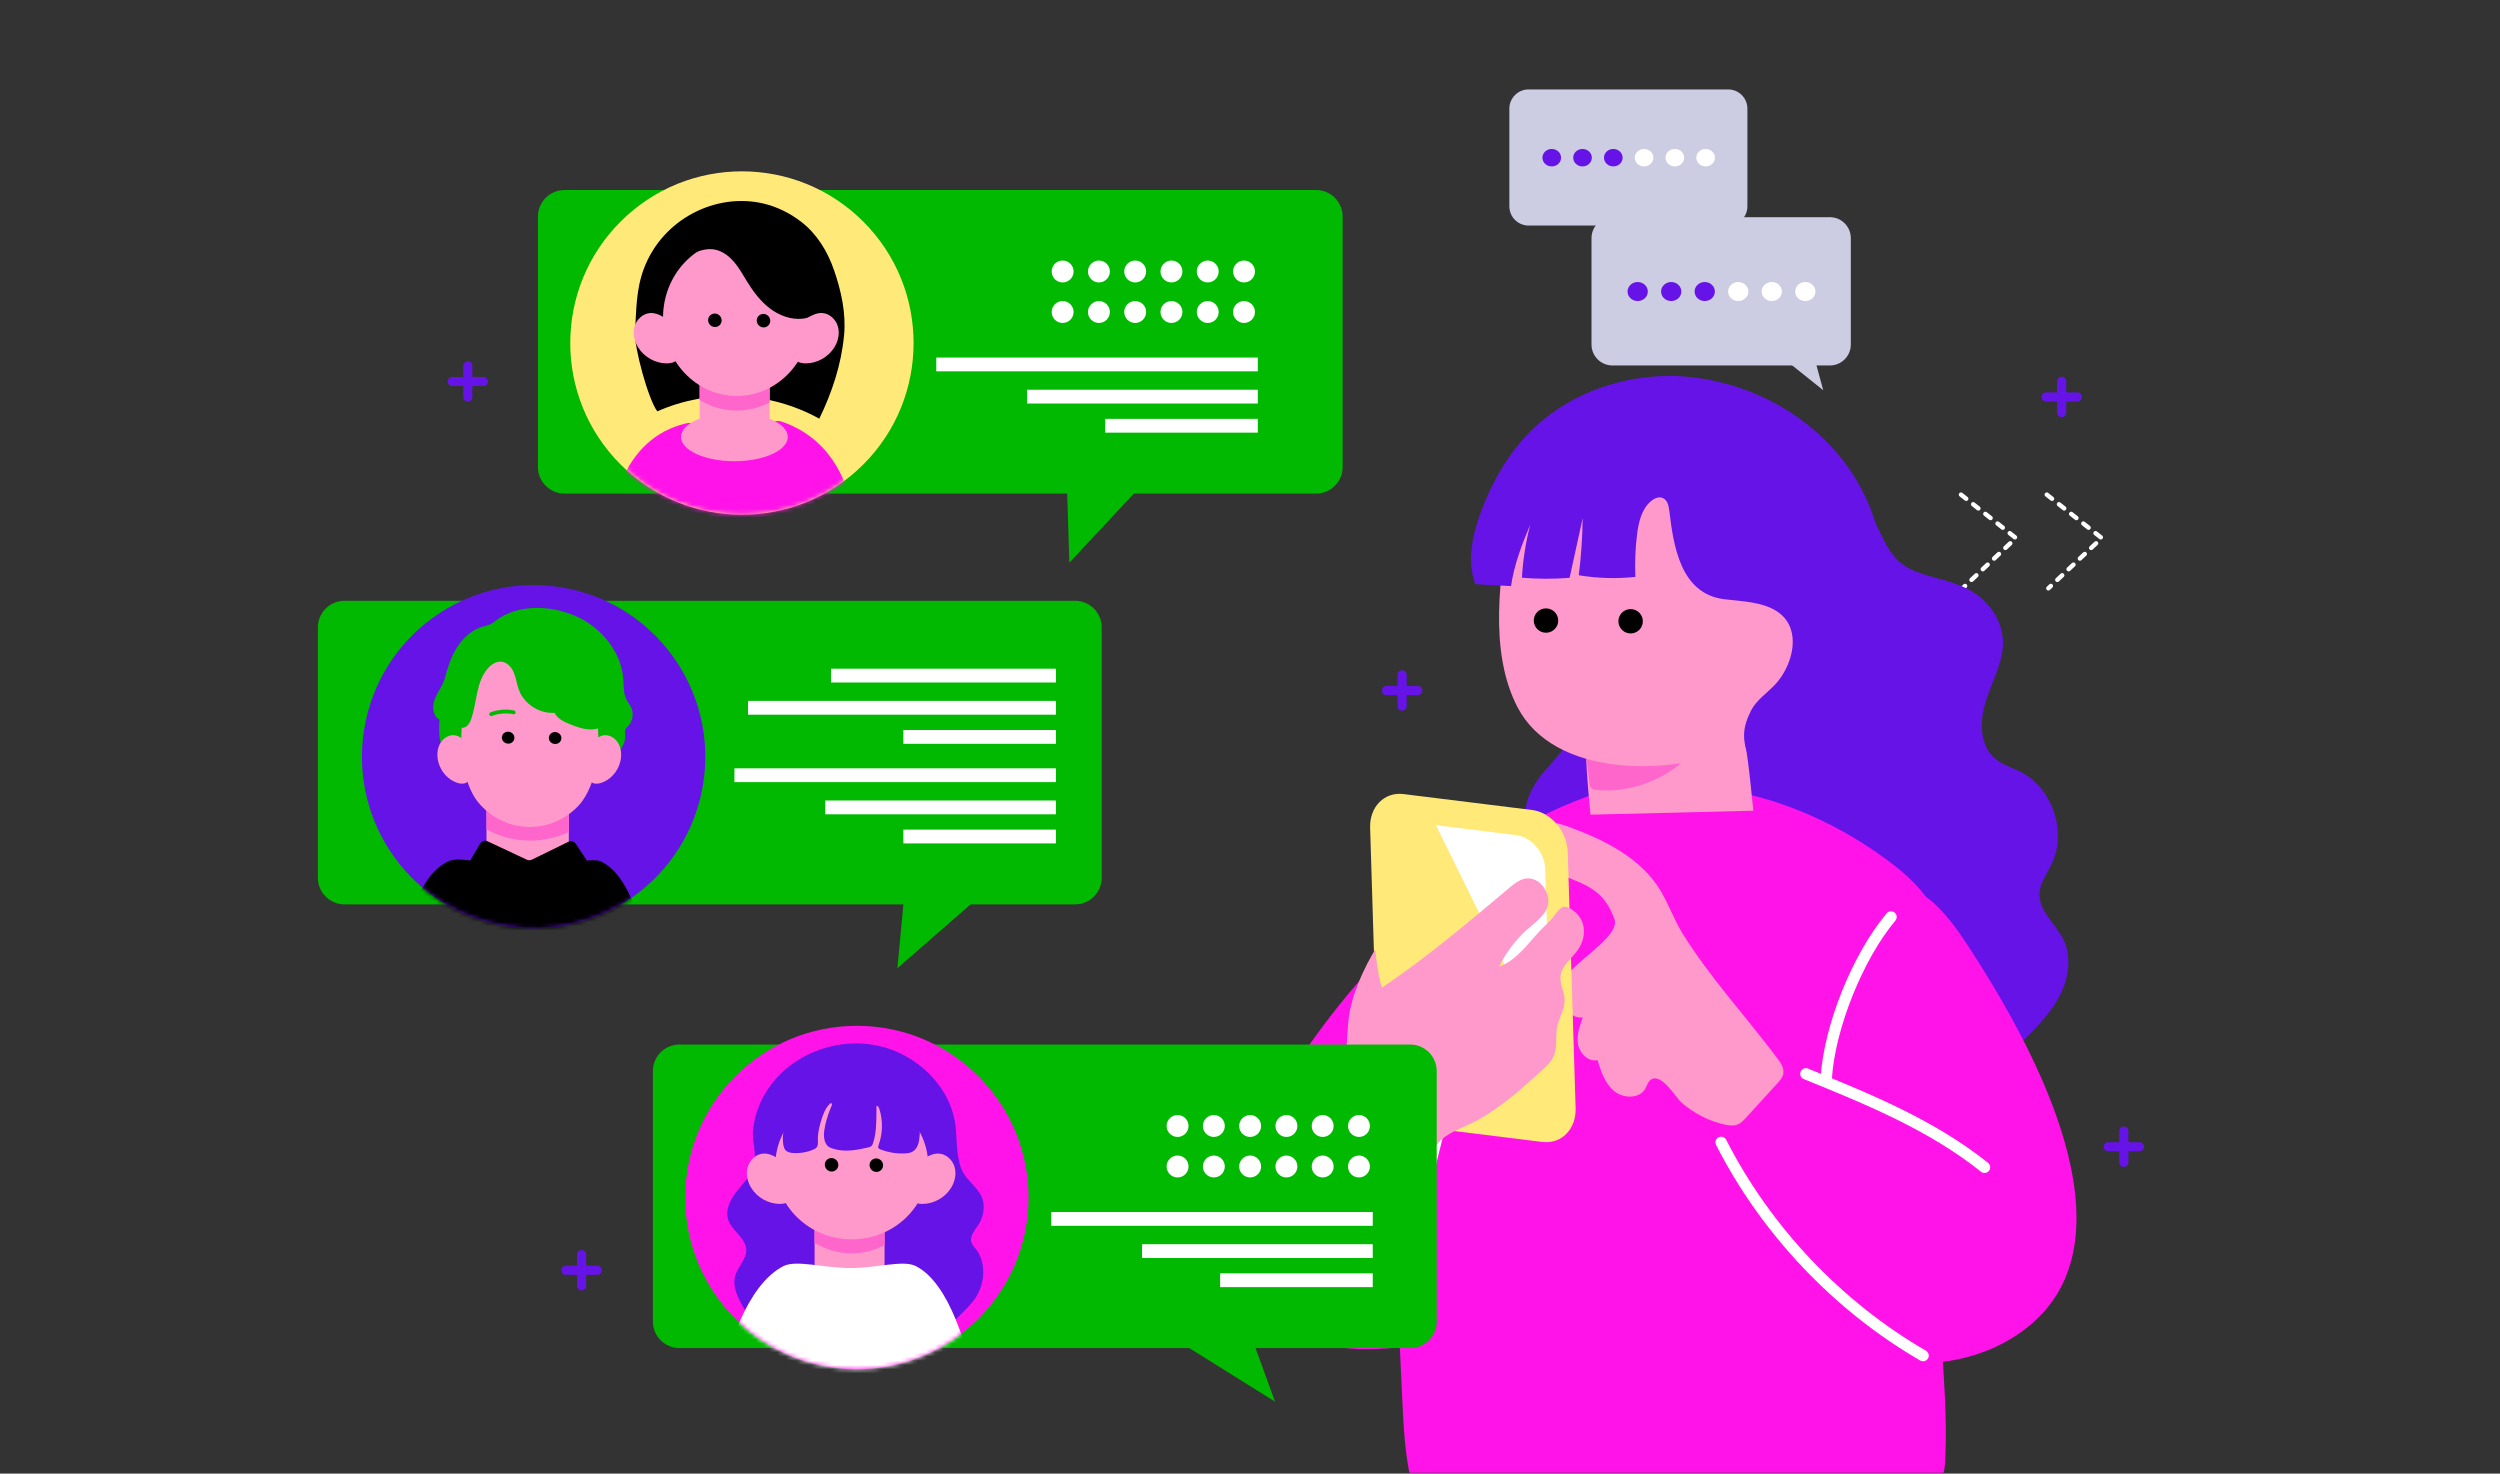 <svg width="587" height="346" viewBox="0 0 587 346" fill="none" xmlns="http://www.w3.org/2000/svg">
<rect x="0" y="0" width="587" height="346" fill="#333333" stroke="none"/>
<mask id="mask0_273_69805" style="mask-type:alpha" maskUnits="userSpaceOnUse" x="0" y="0" width="587" height="346">
<rect width="587" height="346" fill="#00B900"/>
</mask>
<g mask="url(#mask0_273_69805)">
<g clip-path="url(#clip0_273_69805)">
<path d="M460.806 138.663C460.669 138.663 460.527 138.607 460.428 138.498C460.23 138.29 460.239 137.96 460.451 137.761L461.042 137.204C461.249 137.005 461.58 137.015 461.778 137.223C461.977 137.431 461.967 137.761 461.759 137.96L461.169 138.517C461.07 138.611 460.943 138.659 460.81 138.659L460.806 138.663ZM462.912 136.675C462.775 136.675 462.638 136.618 462.534 136.51C462.336 136.302 462.345 135.971 462.557 135.773L463.695 134.701C463.903 134.502 464.234 134.512 464.432 134.719C464.63 134.927 464.621 135.258 464.413 135.456L463.275 136.528C463.176 136.623 463.044 136.67 462.916 136.67L462.912 136.675ZM465.565 134.172C465.428 134.172 465.287 134.115 465.188 134.006C464.989 133.798 464.999 133.468 465.207 133.269L466.344 132.197C466.552 131.999 466.883 132.008 467.081 132.221C467.279 132.429 467.27 132.759 467.058 132.958L465.919 134.03C465.82 134.124 465.688 134.172 465.561 134.172H465.565ZM468.214 131.668C468.077 131.668 467.936 131.612 467.837 131.503C467.638 131.295 467.648 130.965 467.86 130.766L468.998 129.694C469.206 129.496 469.537 129.505 469.735 129.718C469.933 129.925 469.924 130.256 469.716 130.454L468.578 131.527C468.479 131.621 468.351 131.668 468.219 131.668H468.214ZM470.863 129.165C470.726 129.165 470.59 129.108 470.486 129.004C470.287 128.797 470.297 128.466 470.509 128.268L471.647 127.195C471.855 126.997 472.186 127.007 472.384 127.214C472.582 127.422 472.573 127.753 472.365 127.951L471.227 129.023C471.128 129.118 470.996 129.165 470.868 129.165H470.863ZM473.111 126.681C472.998 126.681 472.884 126.643 472.79 126.567L471.562 125.599C471.336 125.42 471.298 125.094 471.477 124.867C471.657 124.64 471.983 124.602 472.209 124.782L473.437 125.75C473.664 125.93 473.701 126.256 473.522 126.482C473.418 126.61 473.267 126.681 473.111 126.681ZM470.25 124.418C470.136 124.418 470.023 124.38 469.928 124.305L468.701 123.337C468.474 123.157 468.436 122.831 468.616 122.605C468.795 122.378 469.121 122.34 469.348 122.52L470.575 123.488C470.802 123.667 470.84 123.993 470.66 124.22C470.556 124.347 470.405 124.418 470.25 124.418ZM467.388 122.156C467.275 122.156 467.161 122.118 467.067 122.043L465.839 121.074C465.613 120.895 465.575 120.569 465.754 120.342C465.934 120.115 466.259 120.078 466.486 120.257L467.714 121.225C467.941 121.405 467.978 121.731 467.799 121.958C467.695 122.09 467.544 122.156 467.388 122.156ZM464.527 119.894C464.413 119.894 464.3 119.856 464.205 119.78L462.978 118.812C462.751 118.632 462.713 118.307 462.893 118.08C463.072 117.853 463.398 117.815 463.625 117.995L464.852 118.963C465.079 119.143 465.117 119.468 464.937 119.695C464.833 119.827 464.682 119.894 464.527 119.894ZM461.665 117.631C461.552 117.631 461.438 117.593 461.344 117.518L460.116 116.55C459.89 116.37 459.852 116.044 460.031 115.817C460.211 115.591 460.536 115.553 460.763 115.732L461.991 116.701C462.218 116.88 462.255 117.206 462.076 117.433C461.972 117.56 461.821 117.631 461.665 117.631Z" fill="white"/>
<path d="M480.954 138.663C480.817 138.663 480.675 138.607 480.576 138.498C480.378 138.29 480.387 137.96 480.595 137.761L481.185 137.204C481.393 137.005 481.724 137.015 481.922 137.223C482.12 137.431 482.111 137.761 481.898 137.96L481.308 138.517C481.209 138.611 481.082 138.659 480.949 138.659L480.954 138.663ZM483.06 136.675C482.923 136.675 482.781 136.618 482.682 136.51C482.484 136.302 482.493 135.971 482.706 135.773L483.844 134.701C484.052 134.502 484.382 134.512 484.581 134.719C484.779 134.927 484.769 135.258 484.562 135.456L483.424 136.528C483.324 136.623 483.197 136.67 483.065 136.67L483.06 136.675ZM485.709 134.172C485.572 134.172 485.435 134.115 485.331 134.006C485.133 133.798 485.142 133.468 485.355 133.269L486.493 132.197C486.701 131.999 487.031 132.008 487.23 132.221C487.428 132.429 487.418 132.759 487.211 132.958L486.073 134.03C485.974 134.124 485.841 134.172 485.714 134.172H485.709ZM488.363 131.668C488.226 131.668 488.084 131.612 487.985 131.503C487.787 131.295 487.796 130.965 488.004 130.766L489.142 129.694C489.35 129.496 489.68 129.505 489.879 129.718C490.077 129.925 490.067 130.256 489.855 130.454L488.717 131.527C488.618 131.621 488.49 131.668 488.358 131.668H488.363ZM491.012 129.165C490.875 129.165 490.738 129.108 490.634 129.004C490.436 128.797 490.445 128.466 490.658 128.268L491.796 127.195C492.003 126.997 492.334 127.007 492.532 127.214C492.731 127.422 492.721 127.753 492.513 127.951L491.375 129.023C491.276 129.118 491.149 129.165 491.017 129.165H491.012ZM493.26 126.681C493.146 126.681 493.033 126.643 492.938 126.567L491.711 125.599C491.484 125.42 491.446 125.094 491.626 124.867C491.805 124.64 492.131 124.602 492.358 124.782L493.585 125.75C493.812 125.93 493.85 126.256 493.67 126.482C493.566 126.61 493.415 126.681 493.26 126.681ZM490.398 124.418C490.285 124.418 490.171 124.38 490.077 124.305L488.849 123.337C488.623 123.157 488.585 122.831 488.764 122.605C488.944 122.378 489.269 122.34 489.496 122.52L490.724 123.488C490.95 123.667 490.988 123.993 490.809 124.22C490.705 124.347 490.554 124.418 490.398 124.418ZM487.536 122.156C487.423 122.156 487.31 122.118 487.215 122.043L485.988 121.074C485.761 120.895 485.723 120.569 485.903 120.342C486.082 120.115 486.408 120.078 486.635 120.257L487.862 121.225C488.089 121.405 488.127 121.731 487.947 121.958C487.843 122.09 487.692 122.156 487.536 122.156ZM484.675 119.894C484.562 119.894 484.448 119.856 484.354 119.78L483.126 118.812C482.9 118.632 482.862 118.307 483.041 118.08C483.221 117.853 483.546 117.815 483.773 117.995L485.001 118.963C485.227 119.143 485.265 119.468 485.086 119.695C484.982 119.827 484.831 119.894 484.675 119.894ZM481.813 117.631C481.7 117.631 481.587 117.593 481.492 117.518L480.265 116.55C480.038 116.37 480 116.044 480.18 115.817C480.359 115.591 480.685 115.553 480.912 115.732L482.139 116.701C482.366 116.88 482.404 117.206 482.224 117.433C482.12 117.56 481.969 117.631 481.813 117.631Z" fill="white"/>
<path d="M395.082 132.188C401.556 125.353 410.981 120.158 419.207 117.111C424.944 114.986 432.06 113.895 436.635 117.957C442.368 123.044 441.617 130.884 449.611 134.11C453.649 135.739 458.101 136.287 461.978 138.271C467.47 141.077 471.214 146.957 470.114 153.196C469.349 157.532 467.111 161.471 465.959 165.722C464.807 169.973 465.024 175.121 468.339 178.021C470.095 179.556 472.428 180.203 474.501 181.27C481.943 185.11 485.352 195.237 481.754 202.794C480.639 205.136 478.925 207.352 478.869 209.945C478.784 214.002 482.651 216.897 484.455 220.534C486.178 224.015 485.923 228.237 484.507 231.851C483.09 235.469 480.611 238.567 477.957 241.401C456.685 264.105 426.313 266.953 399.266 253.19C389.831 248.391 380.232 243.469 372.714 236.016C369.824 233.149 367.232 229.853 365.929 225.994C364.625 222.135 364.767 217.639 367.029 214.252C368.167 212.547 369.824 211.097 370.297 209.104C371.014 206.062 368.677 203.148 366.165 201.292C363.653 199.436 360.678 197.924 359.153 195.199C356.494 190.457 359.46 184.496 363.152 180.505C371.907 171.045 376.945 160.035 384.429 149.446C387.215 145.502 388.547 141.19 391.092 137.232C392.225 135.465 393.576 133.784 395.087 132.188H395.082Z" fill="#6613E8"/>
<path d="M297.559 261.253C296.033 264.29 294.692 267.412 293.601 270.657C291.231 277.703 289.852 285.185 290.901 292.52C291.949 299.855 295.641 307.044 301.912 311.441C309.396 316.688 317.92 317.283 326.887 316.509C337.78 315.569 344.863 310.468 352.248 303.194C358.477 297.059 364.743 290.886 369.729 283.801C378.531 271.299 383.324 253.809 384.004 238.903C384.428 229.527 381.496 219.406 378.12 210.677C376.845 207.371 375.301 204.004 372.501 201.699C369.427 199.167 365.177 198.241 361.111 198.374C354.855 198.577 348.645 200.556 344.197 204.792C332.317 216.109 320.536 227.624 310.823 240.674C305.916 247.268 301.204 254.007 297.554 261.253H297.559Z" fill="#FF13E8"/>
<path d="M456.66 327.896C456.882 332.629 456.972 337.38 456.778 342.16C456.693 344.234 456.528 346.425 455.343 348.13C454.002 350.062 451.646 350.964 449.412 351.691C432.257 357.288 414.092 358.923 396.087 360.141C376.363 361.478 355.865 362.234 337.568 354.747C335.967 354.091 334.338 353.34 333.219 352.022C332.109 350.719 331.618 349.009 331.24 347.337C329.861 341.263 329.559 335.005 329.262 328.784C328.742 317.978 328.223 307.171 327.84 296.355C326.92 270.35 326.863 243.768 334.98 219.047C336.798 213.507 339.098 207.966 343.064 203.697C345.992 200.542 349.694 198.222 353.443 196.106C360.502 192.13 367.987 188.516 375.693 185.971C383.031 183.543 391.894 184.058 399.539 184.733C415.069 186.108 429.976 192.366 442.579 201.548C446.352 204.292 449.979 207.352 452.637 211.183C457.779 218.598 458.776 228.087 458.776 237.113C458.776 251.632 456.627 266.018 455.225 280.438C453.667 296.464 455.924 312.093 456.665 327.892L456.66 327.896Z" fill="#FF13E8"/>
<path d="M411.682 190.353L373.449 191.284C373.449 191.284 372.268 180.076 372.367 174.403C372.367 174.384 372.367 174.365 372.367 174.342C372.367 174.077 406.847 170.096 409.302 172.948C410.157 173.94 411.678 190.353 411.678 190.353H411.682Z" fill="#FF99CC"/>
<path d="M371.583 171.011C377.887 170.619 384.195 170.223 390.499 169.831C392.345 169.717 394.905 168.607 396.227 170.166C397.662 171.861 397.743 174.299 396.897 176.174C395.953 178.271 394.007 179.924 391.897 181.265C387.061 184.331 380.932 186.055 374.907 185.511C373.117 185.351 373.297 184.453 373.127 183.145C372.957 181.823 372.787 180.495 372.622 179.173C372.272 176.452 371.928 173.732 371.578 171.011H371.583Z" fill="#FF66CC"/>
<path d="M472.597 239.555C486.258 264.63 498.724 299.68 470.906 315.064C459.815 321.194 446.163 321.327 433.905 318.148C421.647 314.969 410.451 308.753 399.406 302.604C395.067 300.19 390.732 297.772 386.393 295.359C383.791 293.909 380.963 292.189 380.15 289.346C379.551 287.259 380.198 285.034 380.92 282.984C383.829 274.771 388.126 267.039 393.584 260.214C394.694 258.825 395.974 257.394 397.711 256.96C399.237 256.582 400.833 257.045 402.325 257.526C412.104 260.677 421.595 264.687 430.652 269.499C429.594 251.977 428.617 233.859 434.793 217.38C436.091 213.913 437.985 210.271 441.423 208.821C450.819 204.863 458.525 216.581 462.766 223.118C465.712 227.671 469.192 233.301 472.602 239.55L472.597 239.555Z" fill="#FF13E8"/>
<path d="M427.765 159.058C422.68 166.384 415.21 172.392 406.365 176.038C391.614 182.126 364.892 182.49 356.332 166.086C349.419 152.852 352.223 134.762 354.655 120.711C357.399 104.865 380.872 96.68 394.877 97.27C409.218 97.875 423.176 106.065 430.117 118.633C437.88 132.679 435.779 147.505 427.765 159.053V159.058Z" fill="#FF99CC"/>
<path d="M385.664 145.224C386.028 146.764 385.069 148.299 383.525 148.658C381.981 149.017 380.432 148.058 380.073 146.523C379.71 144.983 380.668 143.448 382.212 143.089C383.756 142.73 385.3 143.689 385.664 145.224Z" fill="black"/>
<path d="M365.795 145.058C366.158 146.598 365.2 148.133 363.656 148.492C362.112 148.851 360.568 147.892 360.204 146.357C359.84 144.817 360.799 143.282 362.343 142.923C363.887 142.564 365.431 143.523 365.795 145.058Z" fill="black"/>
<path d="M344.055 240.819C343.885 240.819 343.711 240.786 343.545 240.715C342.865 240.432 342.544 239.653 342.828 238.973C346.681 229.706 348.796 219.513 348.952 209.491C348.961 208.763 349.556 208.178 350.284 208.178H350.303C351.039 208.187 351.625 208.796 351.615 209.533C351.455 219.891 349.268 230.424 345.288 239.998C345.075 240.512 344.579 240.819 344.055 240.819Z" fill="white"/>
<path d="M329.389 316.37C329.356 316.37 329.319 316.37 329.286 316.37C328.554 316.314 328.006 315.671 328.063 314.935C329.555 295.91 332.888 277.433 337.974 260.014C338.182 259.305 338.918 258.899 339.627 259.107C340.335 259.315 340.741 260.052 340.533 260.76C335.5 278.004 332.199 296.302 330.721 315.142C330.664 315.841 330.084 316.37 329.394 316.37H329.389Z" fill="white"/>
<path d="M442.522 135.885C442.342 126.24 439.08 116.657 433.342 108.906C425.074 97.727 411.942 90.443 398.15 88.672C383.474 86.788 367.849 91.747 357.852 102.87C353.244 107.995 349.886 114.168 347.554 120.657C345.646 125.961 344.423 131.894 346.411 137.169C349.206 137.321 352.002 137.467 354.792 137.618C355.515 132.593 357.356 127.808 359.321 123.128C358.254 127.223 357.593 131.421 357.342 135.649C361.068 135.965 364.817 135.97 368.543 135.672C369.567 130.996 370.587 126.32 371.612 121.644C371.56 126.131 371.253 130.618 370.696 135.072C375.083 135.795 379.569 135.927 383.988 135.455C383.847 132.158 383.974 128.847 384.371 125.569C384.725 122.669 385.419 119.552 387.653 117.663C388.422 117.011 389.504 116.534 390.429 116.936C391.51 117.403 391.813 118.763 391.954 119.935C392.941 128.129 394.542 139.422 404.85 140.698C409.284 141.246 415.456 141.297 418.761 144.826C422.893 149.237 420.517 156.69 416.877 160.639C414.946 162.736 412.382 164.346 411.111 166.902C410.186 168.767 409.506 170.6 409.506 172.678C409.506 174.964 410.299 177.803 411.928 179.409C414.568 182.016 419.035 180.665 422.208 178.747C437.875 169.287 442.838 153.101 442.512 135.894L442.522 135.885Z" fill="#6613E8"/>
<path d="M409.044 263.353C409.408 263.042 409.743 262.683 410.064 262.328C412.472 259.693 414.88 257.053 417.289 254.417C417.912 253.732 418.564 252.995 418.724 252.079C418.946 250.776 418.11 249.552 417.317 248.494C410.097 238.859 401.423 229.441 395.095 219.244C393.107 216.037 391.856 212.424 389.925 209.184C385.222 201.296 376.444 197.116 368.204 194.093C365.172 192.979 361.253 192.067 359.142 194.509C356.866 197.14 358.958 201.442 361.961 203.199C369.389 207.549 375.806 206.742 379.078 215.805C380.618 220.075 368.19 226.508 366.688 230.905C365.479 234.438 367.93 239.303 371.641 238.897C370.895 240.942 370.135 243.11 370.532 245.254C370.933 247.394 372.968 249.392 375.093 248.915C375.919 251.588 376.845 254.412 379.003 256.193C381.161 257.974 384.957 258.035 386.336 255.603C386.771 254.842 386.978 253.86 387.739 253.43C390.218 252.018 393.429 257.667 394.85 258.909C397.73 261.431 401.253 263.24 404.993 264.057C405.928 264.26 406.924 264.407 407.831 264.085C408.284 263.925 408.68 263.665 409.044 263.353Z" fill="#FF99CC"/>
<path d="M331.929 264.389L362.14 268.129C366.607 268.682 370.106 265.135 369.955 260.209L368.104 200.111C367.953 195.185 364.208 190.741 359.737 190.188L329.521 186.447C325.054 185.895 321.555 189.442 321.706 194.368L323.557 254.465C323.708 259.392 327.453 263.836 331.924 264.389H331.929Z" fill="#FFEA79"/>
<path d="M364.205 248.712L362.831 204.205C362.708 200.177 359.643 196.54 355.989 196.091L337.162 193.758L364.205 248.707V248.712Z" fill="white"/>
<path d="M322.892 222.947C322.892 222.947 323.591 229.579 324.498 231.888C335.292 224.624 344.533 216.718 354.529 208.348C355.719 207.352 357.042 206.336 358.595 206.246C361.73 206.067 364.238 209.874 363.378 212.83C362.675 215.258 359.379 217.384 357.674 219.079C355.361 221.379 353.415 224.067 351.947 227C355.469 225.715 357.896 222.725 360.29 219.967C361.499 218.574 362.788 217.336 364.087 216.061C364.871 215.291 366.042 213.076 367.18 212.906C367.68 212.83 368.181 213.043 368.625 213.293C372.445 215.456 372.789 219.745 370.433 223.094C369.007 225.125 366.655 226.726 366.41 229.224C366.24 230.939 367.147 232.583 367.34 234.302C367.614 236.744 366.094 238.803 365.626 241.075C365.159 243.356 365.768 245.793 364.804 247.98C364.219 249.312 363.123 250.323 362.056 251.296C357.249 255.669 352.376 260.09 346.667 263.16C343.829 264.686 339.471 265.966 337.464 268.653C335.694 271.02 335.108 273.428 331.543 273.698C329.654 273.839 327.789 273.164 326.032 272.408C324.162 271.6 322.335 270.689 320.564 269.683C318.841 268.7 317.155 267.614 315.767 266.183C315.205 265.602 314.686 264.946 314.487 264.162C313.944 262.031 315.875 260.213 316.792 258.239C318.109 255.4 316.598 252.939 316.315 250.124C315.984 246.832 316.315 243.337 316.57 240.055C317.202 231.954 322.897 222.947 322.897 222.947H322.892Z" fill="#FF99CC"/>
<path d="M465.961 275.412C465.669 275.412 465.376 275.318 465.13 275.119C452.811 265.271 437.922 259.221 423.52 253.374C422.84 253.095 422.51 252.321 422.788 251.636C423.067 250.956 423.841 250.625 424.526 250.904C439.103 256.826 454.175 262.948 466.797 273.041C467.373 273.499 467.468 274.34 467.005 274.916C466.74 275.247 466.353 275.417 465.961 275.417V275.412Z" fill="white"/>
<path d="M428.795 254.546C428.767 254.546 428.739 254.546 428.71 254.546C427.974 254.498 427.417 253.865 427.464 253.133C428.243 240.697 434.92 224.067 442.99 214.446C443.462 213.879 444.302 213.808 444.869 214.281C445.431 214.753 445.506 215.594 445.034 216.161C437.408 225.248 430.864 241.562 430.127 253.303C430.084 254.012 429.494 254.555 428.8 254.555L428.795 254.546Z" fill="white"/>
<path d="M451.537 319.635C451.31 319.635 451.079 319.578 450.871 319.456C430.595 307.7 413.572 289.719 402.934 268.838C402.598 268.181 402.858 267.378 403.514 267.043C404.171 266.708 404.973 266.967 405.309 267.624C415.716 288.056 432.37 305.645 452.207 317.146C452.845 317.514 453.062 318.332 452.694 318.969C452.448 319.394 452 319.635 451.541 319.635H451.537Z" fill="white"/>
<path d="M358.907 52.961L405.782 52.961C408.272 52.961 410.291 50.941 410.291 48.45V25.51C410.291 23.019 408.272 20.999 405.782 20.999L358.907 20.999C356.416 20.999 354.397 23.019 354.397 25.51V48.45C354.397 50.941 356.416 52.961 358.907 52.961Z" fill="#CCCCE3"/>
<path d="M396.701 49.494L398.717 56.9L390.652 50.439L396.701 49.494Z" fill="#CCCCE3"/>
<path d="M398.297 37.026C398.297 38.16 399.274 39.076 400.483 39.076C401.692 39.076 402.669 38.16 402.669 37.026C402.669 35.893 401.692 34.977 400.483 34.977C399.274 34.977 398.297 35.893 398.297 37.026Z" fill="white"/>
<path d="M393.259 39.076C394.466 39.076 395.445 38.158 395.445 37.026C395.445 35.894 394.466 34.977 393.259 34.977C392.051 34.977 391.072 35.894 391.072 37.026C391.072 38.158 392.051 39.076 393.259 39.076Z" fill="white"/>
<path d="M386.03 39.076C387.237 39.076 388.216 38.158 388.216 37.026C388.216 35.894 387.237 34.977 386.03 34.977C384.823 34.977 383.844 35.894 383.844 37.026C383.844 38.158 384.823 39.076 386.03 39.076Z" fill="white"/>
<path d="M378.803 39.076C380.011 39.076 380.99 38.158 380.99 37.026C380.99 35.894 380.011 34.977 378.803 34.977C377.596 34.977 376.617 35.894 376.617 37.026C376.617 38.158 377.596 39.076 378.803 39.076Z" fill="#6613E8"/>
<path d="M371.575 39.076C372.782 39.076 373.761 38.158 373.761 37.026C373.761 35.894 372.782 34.977 371.575 34.977C370.368 34.977 369.389 35.894 369.389 37.026C369.389 38.158 370.368 39.076 371.575 39.076Z" fill="#6613E8"/>
<path d="M364.35 39.076C365.558 39.076 366.537 38.158 366.537 37.026C366.537 35.894 365.558 34.977 364.35 34.977C363.143 34.977 362.164 35.894 362.164 37.026C362.164 38.158 363.143 39.076 364.35 39.076Z" fill="#6613E8"/>
<path d="M378.601 85.811H429.655C432.37 85.811 434.57 83.609 434.57 80.894V55.913C434.57 53.198 432.37 50.996 429.655 50.996L378.601 50.996C375.886 50.996 373.685 53.198 373.685 55.913V80.894C373.685 83.609 375.886 85.811 378.601 85.811Z" fill="#CCCCE3"/>
<path d="M425.9 83.562L428.096 91.63L419.309 84.592L425.9 83.562Z" fill="#CCCCE3"/>
<path d="M421.504 68.453C421.504 69.686 422.571 70.687 423.884 70.687C425.197 70.687 426.264 69.686 426.264 68.453C426.264 67.22 425.197 66.219 423.884 66.219C422.571 66.219 421.504 67.22 421.504 68.453Z" fill="white"/>
<path d="M413.633 68.453C413.633 69.686 414.7 70.687 416.013 70.687C417.325 70.687 418.393 69.686 418.393 68.453C418.393 67.22 417.325 66.219 416.013 66.219C414.7 66.219 413.633 67.22 413.633 68.453Z" fill="white"/>
<path d="M405.762 68.453C405.762 69.686 406.829 70.687 408.142 70.687C409.454 70.687 410.521 69.686 410.521 68.453C410.521 67.22 409.454 66.219 408.142 66.219C406.829 66.219 405.762 67.22 405.762 68.453Z" fill="white"/>
<path d="M397.891 68.453C397.891 69.686 398.958 70.687 400.27 70.687C401.583 70.687 402.65 69.686 402.65 68.453C402.65 67.22 401.583 66.219 400.27 66.219C398.958 66.219 397.891 67.22 397.891 68.453Z" fill="#6613E8"/>
<path d="M390.02 68.453C390.02 69.686 391.087 70.687 392.399 70.687C393.712 70.687 394.779 69.686 394.779 68.453C394.779 67.22 393.712 66.219 392.399 66.219C391.087 66.219 390.02 67.22 390.02 68.453Z" fill="#6613E8"/>
<path d="M382.146 68.453C382.146 69.686 383.214 70.687 384.526 70.687C385.839 70.687 386.906 69.686 386.906 68.453C386.906 67.22 385.839 66.219 384.526 66.219C383.214 66.219 382.146 67.22 382.146 68.453Z" fill="#6613E8"/>
<path d="M250.447 111.953L251.085 132.121L267.952 114.064L250.447 111.953Z" fill="#00B900"/>
<path d="M132.549 115.896L309.013 115.896C312.461 115.896 315.256 113.101 315.256 109.652V50.859C315.256 47.41 312.461 44.615 309.013 44.615L132.549 44.615C129.101 44.615 126.306 47.41 126.306 50.859V109.652C126.306 113.101 129.101 115.896 132.549 115.896Z" fill="#00B900"/>
<path d="M289.521 63.744C289.521 65.166 290.674 66.318 292.095 66.318C293.516 66.318 294.668 65.166 294.668 63.744C294.668 62.322 293.516 61.17 292.095 61.17C290.674 61.17 289.521 62.322 289.521 63.744Z" fill="white"/>
<path d="M281.002 63.744C281.002 65.166 282.154 66.318 283.575 66.318C284.997 66.318 286.149 65.166 286.149 63.744C286.149 62.322 284.997 61.17 283.575 61.17C282.154 61.17 281.002 62.322 281.002 63.744Z" fill="white"/>
<path d="M272.484 63.744C272.484 65.166 273.637 66.318 275.058 66.318C276.479 66.318 277.631 65.166 277.631 63.744C277.631 62.322 276.479 61.17 275.058 61.17C273.637 61.17 272.484 62.322 272.484 63.744Z" fill="white"/>
<path d="M263.967 63.744C263.967 65.166 265.119 66.318 266.54 66.318C267.962 66.318 269.114 65.166 269.114 63.744C269.114 62.322 267.962 61.17 266.54 61.17C265.119 61.17 263.967 62.322 263.967 63.744Z" fill="white"/>
<path d="M255.453 63.744C255.453 65.166 256.605 66.318 258.027 66.318C259.448 66.318 260.6 65.166 260.6 63.744C260.6 62.322 259.448 61.17 258.027 61.17C256.605 61.17 255.453 62.322 255.453 63.744Z" fill="white"/>
<path d="M246.934 63.744C246.934 65.166 248.086 66.318 249.507 66.318C250.928 66.318 252.081 65.166 252.081 63.744C252.081 62.322 250.928 61.17 249.507 61.17C248.086 61.17 246.934 62.322 246.934 63.744Z" fill="white"/>
<path d="M289.521 73.258C289.521 74.679 290.674 75.832 292.095 75.832C293.516 75.832 294.668 74.679 294.668 73.258C294.668 71.836 293.516 70.684 292.095 70.684C290.674 70.684 289.521 71.836 289.521 73.258Z" fill="white"/>
<path d="M281.002 73.258C281.002 74.679 282.154 75.832 283.575 75.832C284.997 75.832 286.149 74.679 286.149 73.258C286.149 71.836 284.997 70.684 283.575 70.684C282.154 70.684 281.002 71.836 281.002 73.258Z" fill="white"/>
<path d="M272.484 73.258C272.484 74.679 273.637 75.832 275.058 75.832C276.479 75.832 277.631 74.679 277.631 73.258C277.631 71.836 276.479 70.684 275.058 70.684C273.637 70.684 272.484 71.836 272.484 73.258Z" fill="white"/>
<path d="M263.967 73.258C263.967 74.679 265.119 75.832 266.54 75.832C267.962 75.832 269.114 74.679 269.114 73.258C269.114 71.836 267.962 70.684 266.54 70.684C265.119 70.684 263.967 71.836 263.967 73.258Z" fill="white"/>
<path d="M255.453 73.258C255.453 74.679 256.605 75.832 258.027 75.832C259.448 75.832 260.6 74.679 260.6 73.258C260.6 71.836 259.448 70.684 258.027 70.684C256.605 70.684 255.453 71.836 255.453 73.258Z" fill="white"/>
<path d="M246.934 73.258C246.934 74.679 248.086 75.832 249.507 75.832C250.928 75.832 252.081 74.679 252.081 73.258C252.081 71.836 250.928 70.684 249.507 70.684C248.086 70.684 246.934 71.836 246.934 73.258Z" fill="white"/>
<path d="M202.707 109.055C218.447 93.31 218.447 67.783 202.707 52.039C186.966 36.294 161.445 36.294 145.704 52.039C129.964 67.783 129.964 93.31 145.704 109.055C161.445 124.8 186.966 124.8 202.707 109.055Z" fill="#FFEA79"/>
<path d="M295.335 83.949H219.84V87.189H295.335V83.949Z" fill="white"/>
<path d="M295.334 91.508H241.168V94.748H295.334V91.508Z" fill="white"/>
<path d="M295.333 98.346H259.508V101.586H295.333V98.346Z" fill="white"/>
<mask id="mask1_273_69805" style="mask-type:luminance" maskUnits="userSpaceOnUse" x="133" y="40" width="82" height="81">
<path d="M202.707 109.053C218.447 93.308 218.447 67.781 202.707 52.037C186.966 36.292 161.445 36.292 145.704 52.037C129.964 67.781 129.964 93.308 145.704 109.053C161.445 124.798 186.966 124.798 202.707 109.053Z" fill="white"/>
</mask>
<g mask="url(#mask1_273_69805)">
<path d="M198.186 78.712C197.554 85.584 195.344 92.201 192.369 98.303C180.706 91.861 166.455 91.219 154.338 96.584C152.147 93.698 148.894 81.39 149.097 78.126C149.418 72.94 149.309 68.056 151.184 63.074C155.575 51.393 168.15 45.145 179.299 47.799C182.439 48.545 185.428 50.014 188.053 52.026C191.765 54.865 194.314 58.979 195.877 63.56C197.53 68.415 198.668 73.498 198.191 78.712H198.186Z" fill="black"/>
<path d="M180.705 87.728H164.277V98.771H180.705V87.728Z" fill="#FF99CC"/>
<path d="M180.71 87.728V94.506C178.377 95.711 175.766 96.4 173.008 96.4C169.84 96.4 166.865 95.489 164.277 93.935V87.728H180.705H180.71Z" fill="#FF66CC"/>
<path d="M173.007 92.975C182.578 92.975 190.337 84.754 190.337 74.612C190.337 64.47 182.578 56.248 173.007 56.248C163.436 56.248 155.678 64.47 155.678 74.612C155.678 84.754 163.436 92.975 173.007 92.975Z" fill="#FF99CC"/>
<path d="M180.743 74.721C181.074 75.538 180.687 76.455 179.875 76.771C179.062 77.088 178.132 76.681 177.802 75.864C177.471 75.047 177.858 74.131 178.67 73.814C179.483 73.498 180.413 73.904 180.743 74.721Z" fill="black"/>
<path d="M169.325 74.632C169.656 75.449 169.269 76.365 168.457 76.681C167.644 76.998 166.714 76.592 166.384 75.775C166.053 74.957 166.44 74.041 167.252 73.725C168.065 73.408 168.995 73.814 169.325 74.632Z" fill="black"/>
<path d="M171.609 60.716C171.846 60.943 172.067 61.179 172.28 61.42C173.545 62.87 174.466 64.585 175.481 66.219C176.917 68.538 178.589 70.758 180.756 72.411C182.928 74.059 185.653 75.103 188.368 74.834C189.241 74.749 190.12 74.522 190.828 73.998C191.782 73.294 192.301 72.146 192.603 71.003C193.5 67.631 192.617 64.15 191.003 61.151C189.695 58.728 187.806 56.645 185.624 54.973C183.159 53.084 180.954 50.878 177.772 50.679C174.329 50.467 171.317 50.354 168.153 52.026C164.966 53.712 162.482 56.673 161.377 60.107C163.285 59.205 165.325 58.284 167.421 58.534C169.012 58.723 170.443 59.583 171.609 60.707V60.716Z" fill="black"/>
<path d="M155.551 74.315C154.691 73.815 153.714 73.451 152.718 73.498C151.003 73.583 149.507 74.953 149.011 76.597C148.515 78.24 148.912 80.068 149.809 81.532C151.202 83.804 153.804 85.287 156.467 85.32C157.35 85.33 158.299 85.164 158.932 84.541C159.475 84.002 159.687 83.219 159.81 82.463C160.358 79.057 158.474 76.011 155.551 74.315Z" fill="#FF99CC"/>
<path d="M190.182 74.315C191.041 73.815 192.019 73.451 193.015 73.498C194.729 73.583 196.226 74.953 196.722 76.597C197.218 78.24 196.821 80.068 195.924 81.532C194.531 83.804 191.929 85.287 189.266 85.32C188.383 85.33 187.434 85.164 186.801 84.541C186.258 84.002 186.046 83.219 185.923 82.463C185.375 79.057 187.259 76.011 190.182 74.315Z" fill="#FF99CC"/>
<path d="M199.135 130.902C200.986 130.907 202.374 129.15 201.992 127.275C200.31 119.019 198.445 104.146 183.59 99.012C180.398 97.907 178.434 102.37 172.026 102.398C165.897 102.427 164.268 98.653 161.123 99.399C146.055 102.989 143.671 119.019 141.989 127.27C141.607 129.145 142.995 130.902 144.846 130.898C151.103 130.879 192.873 130.879 199.135 130.898V130.902Z" fill="#FF13E8"/>
<path d="M172.438 108.298C179.356 108.298 184.965 105.748 184.965 102.602C184.965 99.457 179.356 96.906 172.438 96.906C165.519 96.906 159.91 99.457 159.91 102.602C159.91 105.748 165.519 108.298 172.438 108.298Z" fill="#FF99CC"/>
</g>
<path d="M293.365 312.592L299.376 329.109L276.305 314.698L293.365 312.592Z" fill="#00B900"/>
<path d="M159.539 316.531H331.097C334.545 316.531 337.34 313.736 337.34 310.287V251.494C337.34 248.045 334.545 245.25 331.097 245.25L159.539 245.25C156.091 245.25 153.297 248.045 153.297 251.494V310.287C153.297 313.736 156.091 316.531 159.539 316.531Z" fill="#00B900"/>
<path d="M319.085 266.953C320.506 266.953 321.659 265.8 321.659 264.379C321.659 262.957 320.506 261.805 319.085 261.805C317.664 261.805 316.512 262.957 316.512 264.379C316.512 265.8 317.664 266.953 319.085 266.953Z" fill="white"/>
<path d="M307.992 264.379C307.992 265.8 309.144 266.953 310.566 266.953C311.987 266.953 313.139 265.8 313.139 264.379C313.139 262.957 311.987 261.805 310.566 261.805C309.144 261.805 307.992 262.957 307.992 264.379Z" fill="white"/>
<path d="M302.05 266.953C303.471 266.953 304.624 265.8 304.624 264.379C304.624 262.957 303.471 261.805 302.05 261.805C300.629 261.805 299.477 262.957 299.477 264.379C299.477 265.8 300.629 266.953 302.05 266.953Z" fill="white"/>
<path d="M293.531 266.953C294.952 266.953 296.104 265.8 296.104 264.379C296.104 262.957 294.952 261.805 293.531 261.805C292.109 261.805 290.957 262.957 290.957 264.379C290.957 265.8 292.109 266.953 293.531 266.953Z" fill="white"/>
<path d="M285.011 266.953C286.432 266.953 287.584 265.8 287.584 264.379C287.584 262.957 286.432 261.805 285.011 261.805C283.59 261.805 282.438 262.957 282.438 264.379C282.438 265.8 283.59 266.953 285.011 266.953Z" fill="white"/>
<path d="M273.92 264.379C273.92 265.8 275.072 266.953 276.493 266.953C277.915 266.953 279.067 265.8 279.067 264.379C279.067 262.957 277.915 261.805 276.493 261.805C275.072 261.805 273.92 262.957 273.92 264.379Z" fill="white"/>
<path d="M319.085 276.465C320.506 276.465 321.659 275.312 321.659 273.891C321.659 272.469 320.506 271.316 319.085 271.316C317.664 271.316 316.512 272.469 316.512 273.891C316.512 275.312 317.664 276.465 319.085 276.465Z" fill="white"/>
<path d="M307.992 273.891C307.992 275.312 309.144 276.465 310.566 276.465C311.987 276.465 313.139 275.312 313.139 273.891C313.139 272.469 311.987 271.316 310.566 271.316C309.144 271.316 307.992 272.469 307.992 273.891Z" fill="white"/>
<path d="M302.05 276.465C303.471 276.465 304.624 275.312 304.624 273.891C304.624 272.469 303.471 271.316 302.05 271.316C300.629 271.316 299.477 272.469 299.477 273.891C299.477 275.312 300.629 276.465 302.05 276.465Z" fill="white"/>
<path d="M293.531 276.465C294.952 276.465 296.104 275.312 296.104 273.891C296.104 272.469 294.952 271.316 293.531 271.316C292.109 271.316 290.957 272.469 290.957 273.891C290.957 275.312 292.109 276.465 293.531 276.465Z" fill="white"/>
<path d="M285.011 276.465C286.432 276.465 287.584 275.312 287.584 273.891C287.584 272.469 286.432 271.316 285.011 271.316C283.59 271.316 282.438 272.469 282.438 273.891C282.438 275.312 283.59 276.465 285.011 276.465Z" fill="white"/>
<path d="M273.92 273.891C273.92 275.312 275.072 276.465 276.493 276.465C277.915 276.465 279.067 275.312 279.067 273.891C279.067 272.469 277.915 271.316 276.493 271.316C275.072 271.316 273.92 272.469 273.92 273.891Z" fill="white"/>
<path d="M201.191 321.495C223.452 321.495 241.498 303.444 241.498 281.178C241.498 258.912 223.452 240.861 201.191 240.861C178.931 240.861 160.885 258.912 160.885 281.178C160.885 303.444 178.931 321.495 201.191 321.495Z" fill="#FF13E8"/>
<path d="M322.325 284.584H246.83V287.824H322.325V284.584Z" fill="white"/>
<path d="M322.32 292.141H268.154V295.381H322.32V292.141Z" fill="white"/>
<path d="M322.32 298.98H286.494V302.221H322.32V298.98Z" fill="white"/>
<mask id="mask2_273_69805" style="mask-type:luminance" maskUnits="userSpaceOnUse" x="160" y="240" width="82" height="82">
<path d="M201.191 321.495C223.452 321.495 241.498 303.444 241.498 281.178C241.498 258.912 223.452 240.861 201.191 240.861C178.931 240.861 160.885 258.912 160.885 281.178C160.885 303.444 178.931 321.495 201.191 321.495Z" fill="white"/>
</mask>
<g mask="url(#mask2_273_69805)">
<path d="M206.847 316.951C202.101 317.348 197.271 316.843 192.709 315.572C190.221 314.878 187.799 313.971 185.305 313.305C182.713 312.611 179.97 312.134 177.779 310.589C175.942 309.295 174.657 307.358 173.661 305.346C172.783 303.575 172.089 301.554 172.599 299.641C173.189 297.445 175.3 295.697 175.215 293.42C175.106 290.629 171.815 289.014 170.965 286.355C170.266 284.158 171.394 281.797 172.806 279.969C174.218 278.141 175.961 276.502 176.787 274.353C178.01 271.17 176.428 268.213 176.839 264.987C178.619 251.087 193.111 242.675 206.257 245.556C215.177 247.512 223.237 254.984 224.361 264.397C224.762 267.774 224.45 272.573 226.283 275.524C227.997 278.292 231.066 279.761 230.971 283.483C230.934 285.042 230.49 286.515 229.593 287.776C229.002 288.608 227.982 289.93 227.987 291.073C227.987 292.263 229.154 293.118 229.725 294.124C231.052 296.457 231.165 299.362 230.386 301.894C229.191 305.781 226.339 307.665 223.78 310.48C221.499 312.993 217.726 314.467 214.549 315.463C212.051 316.247 209.463 316.743 206.852 316.961L206.847 316.951Z" fill="#6613E8"/>
<path d="M207.693 285.607H191.266V299.479H207.693V285.607Z" fill="#FF99CC"/>
<path d="M207.692 285.607V292.385C205.36 293.59 202.748 294.279 199.991 294.279C196.822 294.279 193.847 293.368 191.26 291.814V285.607H207.687H207.692Z" fill="#FF66CC"/>
<path d="M199.992 291.002C209.915 291.002 217.96 283.271 217.96 273.735C217.96 264.198 209.915 256.467 199.992 256.467C190.07 256.467 182.025 264.198 182.025 273.735C182.025 283.271 190.07 291.002 199.992 291.002Z" fill="#FF99CC"/>
<path d="M207.232 273.012C207.562 273.829 207.175 274.746 206.363 275.062C205.551 275.379 204.62 274.972 204.29 274.155C203.959 273.338 204.347 272.422 205.159 272.106C205.971 271.789 206.901 272.195 207.232 273.012Z" fill="black"/>
<path d="M196.724 272.922C197.054 273.74 196.667 274.656 195.855 274.972C195.043 275.289 194.113 274.883 193.782 274.065C193.452 273.248 193.839 272.332 194.651 272.016C195.463 271.699 196.393 272.105 196.724 272.922Z" fill="black"/>
<path d="M193.764 264.232C193.575 265.087 193.41 265.956 193.466 266.825C193.528 267.826 193.934 269.078 194.93 269.475C195.52 269.711 196.111 269.876 196.701 269.989C199.043 270.429 201.395 269.985 203.774 269.437C204.067 269.371 204.374 269.29 204.601 269.087C204.827 268.884 204.941 268.582 205.035 268.289C205.725 266.121 205.758 263.812 205.781 261.535C205.786 260.912 205.795 260.288 205.8 259.669C206.112 259.599 206.334 259.962 206.433 260.269C207.344 263.051 207.292 266.135 206.287 268.884C206.22 269.064 206.15 269.257 206.202 269.437C206.272 269.697 206.551 269.829 206.801 269.923C208.572 270.589 210.475 270.901 212.368 270.83C213.048 270.807 213.752 270.726 214.337 270.367C215.395 269.72 215.763 268.365 215.891 267.132C216.16 264.525 215.74 261.87 214.795 259.429C213.955 257.251 212.638 254.738 210.895 253.17C208.35 250.884 205.186 249.217 201.801 248.745C198.448 248.272 194.387 249.038 191.752 251.3C190.237 252.599 188.692 253.936 187.701 255.669C187.115 256.689 186.742 257.813 186.317 258.909C185.694 260.524 184.948 262.097 184.433 263.75C183.914 265.403 183.626 267.17 183.937 268.875C184.013 269.272 184.122 269.678 184.377 269.994C184.825 270.547 185.6 270.698 186.308 270.736C186.955 270.774 187.602 270.75 188.239 270.665C189.245 270.533 190.232 270.259 191.157 269.848C192.135 269.413 192.069 268.577 192.04 267.618C191.993 265.998 192.409 264.411 192.89 262.876C193.329 261.459 193.802 260.198 194.883 259.126C194.925 259.084 194.973 259.041 195.034 259.022C195.18 258.98 195.327 259.122 195.346 259.273C195.365 259.424 195.299 259.57 195.237 259.707C194.609 261.11 194.09 262.725 193.759 264.218L193.764 264.232Z" fill="#6613E8"/>
<path d="M182.119 271.675C181.26 271.174 180.282 270.81 179.286 270.858C177.572 270.938 176.075 272.312 175.579 273.956C175.083 275.6 175.48 277.428 176.377 278.892C177.77 281.164 180.372 282.647 183.035 282.68C183.918 282.689 184.867 282.524 185.5 281.9C186.043 281.362 186.256 280.578 186.378 279.822C186.926 276.417 185.042 273.37 182.119 271.675Z" fill="#FF99CC"/>
<path d="M217.58 271.675C218.44 271.174 219.417 270.81 220.414 270.858C222.128 270.938 223.625 272.312 224.12 273.956C224.616 275.6 224.219 277.428 223.322 278.892C221.929 281.164 219.328 282.647 216.664 282.68C215.781 282.689 214.832 282.524 214.199 281.9C213.656 281.362 213.444 280.578 213.321 279.822C212.773 276.417 214.657 273.37 217.58 271.675Z" fill="#FF99CC"/>
<path d="M226.118 329.128C227.969 329.133 229.358 327.376 228.975 325.501C227.294 317.245 223.082 301.214 214.941 297.237C212.004 295.802 205.833 297.752 199.633 297.733C193.296 297.714 186.926 295.764 183.951 297.285C175.244 301.729 170.654 317.245 168.978 325.501C168.595 327.376 169.984 329.133 171.835 329.128C178.091 329.109 219.862 329.109 226.123 329.128H226.118Z" fill="white"/>
</g>
<path d="M212.491 208.404L210.711 227.339L229.995 210.516L212.491 208.404Z" fill="#00B900"/>
<path d="M80.881 212.348L252.439 212.348C255.887 212.348 258.682 209.552 258.682 206.104V147.31C258.682 143.862 255.887 141.066 252.439 141.066L80.881 141.066C77.433 141.066 74.638 143.862 74.638 147.31V206.104C74.638 209.552 77.433 212.348 80.881 212.348Z" fill="#00B900"/>
<path d="M165.081 184.153C168.648 162.174 153.726 141.465 131.753 137.897C109.78 134.33 89.076 149.255 85.509 171.233C81.942 193.212 96.864 213.921 118.837 217.489C140.81 221.057 161.514 206.132 165.081 184.153Z" fill="#6613E8"/>
<path d="M247.94 180.402H172.445V183.642H247.94V180.402Z" fill="white"/>
<path d="M247.939 187.959H193.773V191.199H247.939V187.959Z" fill="white"/>
<path d="M247.939 194.793H212.113V198.033H247.939V194.793Z" fill="white"/>
<path d="M247.94 157.012H195.115V160.252H247.94V157.012Z" fill="white"/>
<path d="M247.939 164.568H175.637V167.808H247.939V164.568Z" fill="white"/>
<path d="M247.939 171.408H212.113V174.648H247.939V171.408Z" fill="white"/>
<mask id="mask3_273_69805" style="mask-type:luminance" maskUnits="userSpaceOnUse" x="84" y="137" width="82" height="82">
<path d="M165.081 184.153C168.648 162.174 153.726 141.465 131.753 137.897C109.78 134.33 89.076 149.255 85.509 171.233C81.942 193.212 96.864 213.921 118.837 217.489C140.81 221.057 161.514 206.132 165.081 184.153Z" fill="white"/>
</mask>
<g mask="url(#mask3_273_69805)">
<path d="M128.616 183.292C124.408 183.627 120.064 183.075 115.965 181.998C113.944 181.469 111.942 180.793 110.077 179.839C108.665 179.121 106.956 178.592 105.756 177.553C104.557 176.509 103.684 175.092 103.249 173.567C103.141 173.189 102.971 168.91 103.292 169.07C101.629 168.244 101.389 165.878 102.078 164.154C102.81 162.321 103.967 161.065 104.482 159.133C105.053 156.993 105.714 154.868 106.776 152.917C108.174 150.353 110.346 148.085 113.132 147.202C113.859 146.971 114.62 146.839 115.3 146.489C115.781 146.239 116.206 145.889 116.641 145.568C122.746 141.062 132.525 142.342 138.499 146.517C142.796 149.521 146.063 154.334 146.365 159.638C146.455 161.249 146.389 162.944 147.145 164.366C147.447 164.938 147.876 165.438 148.16 166.019C148.868 167.45 148.594 169.311 147.503 170.473C147.267 170.724 146.989 170.955 146.852 171.271C146.668 171.687 146.757 172.169 146.786 172.622C147.074 177.053 141.077 179.457 137.753 180.76C134.693 181.96 131.954 183.023 128.611 183.287L128.616 183.292Z" fill="#00B900"/>
<path d="M133.555 188.17H114.232V203.043H133.555V188.17Z" fill="#FF99CC"/>
<path d="M133.555 188.17V195.368C130.811 196.643 127.742 197.38 124.498 197.38C120.772 197.38 117.273 196.412 114.232 194.759V188.17H133.555Z" fill="#FF66CC"/>
<path d="M140.527 175.228C140.527 179.909 138.723 186.134 135.805 189.204C132.887 192.27 128.859 194.168 124.406 194.168C119.641 194.168 115.359 191.996 112.407 188.543C109.843 185.544 108.285 179.583 108.285 175.233C108.285 165.872 109.73 152 124.406 152C139.082 152 140.527 165.877 140.527 175.233V175.228Z" fill="#FF99CC"/>
<path d="M131.706 172.778C132.013 173.501 131.654 174.318 130.899 174.597C130.143 174.875 129.284 174.516 128.977 173.794C128.67 173.071 129.029 172.254 129.784 171.975C130.54 171.697 131.399 172.056 131.706 172.778Z" fill="black"/>
<path d="M120.677 172.698C120.984 173.421 120.625 174.238 119.869 174.517C119.114 174.795 118.254 174.436 117.948 173.714C117.641 172.991 117.999 172.174 118.755 171.895C119.511 171.617 120.37 171.975 120.677 172.698Z" fill="black"/>
<path d="M122.142 162.708C123.611 165.641 126.916 167.596 130.203 167.374C130.925 168.791 132.502 169.528 133.985 170.113C135.486 170.709 137.045 171.261 138.66 171.275C140.275 171.289 141.979 170.675 142.895 169.348C143.854 167.96 143.788 166.108 143.424 164.46C142.584 160.672 140.303 157.243 137.196 154.928C133.881 152.458 130.453 149.865 126.222 149.27C122.869 148.798 118.808 149.563 116.174 151.825C114.634 153.148 113.076 154.149 111.801 155.798C110.451 157.536 109.412 159.496 108.486 161.484C107.315 164.002 106.286 166.831 107.046 169.499C107.174 169.948 107.367 170.406 107.75 170.671C108.321 171.072 109.152 170.893 109.676 170.435C110.2 169.976 110.484 169.301 110.706 168.64C112.014 164.682 111.811 160.011 114.582 156.898C115.399 155.977 116.566 155.226 117.789 155.368C119.148 155.524 120.159 156.733 120.674 157.999C121.188 159.264 121.339 160.653 121.816 161.933C121.916 162.197 122.024 162.452 122.152 162.703L122.142 162.708Z" fill="#00B900"/>
<path d="M109.184 174.109C108.608 173.462 107.913 172.905 107.106 172.697C105.713 172.338 104.197 173.146 103.418 174.44C102.639 175.729 102.535 177.406 102.913 178.889C103.498 181.194 105.241 183.116 107.37 183.81C108.079 184.042 108.877 184.132 109.524 183.754C110.086 183.428 110.435 182.804 110.709 182.186C111.941 179.39 111.134 176.296 109.188 174.109H109.184Z" fill="#FF99CC"/>
<path d="M139.361 174.111C139.937 173.464 140.632 172.907 141.439 172.699C142.832 172.34 144.348 173.147 145.127 174.442C145.906 175.731 146.01 177.408 145.632 178.891C145.047 181.196 143.304 183.118 141.175 183.812C140.466 184.044 139.668 184.134 139.021 183.756C138.459 183.43 138.11 182.806 137.836 182.188C136.604 179.391 137.411 176.298 139.357 174.111H139.361Z" fill="#FF99CC"/>
<path d="M150.534 234.165C152.385 234.169 153.773 232.412 153.391 230.537C151.71 222.281 149.259 206.251 141.118 202.274C138.564 201.027 128.497 204.244 123.156 204.064C116.083 203.828 108.438 200.607 105.08 202.316C96.373 206.761 95.065 222.276 93.384 230.533C93.001 232.408 94.39 234.165 96.241 234.16C102.497 234.141 144.268 234.141 150.529 234.16L150.534 234.165Z" fill="black"/>
<path d="M137.813 202.067L135.164 198.09C134.796 197.537 134.078 197.344 133.483 197.636L124.861 201.854C124.502 202.029 124.082 202.034 123.718 201.864L114.463 197.523C113.845 197.235 113.113 197.462 112.763 198.047L110.502 201.873C110.242 202.308 110.256 202.855 110.539 203.276L116.461 212.207C116.957 212.958 118.043 213.001 118.6 212.297L123.01 206.71C123.61 205.954 124.79 206.072 125.225 206.932L127.746 211.91C128.162 212.736 129.276 212.887 129.899 212.203L137.686 203.687C138.097 203.238 138.149 202.567 137.809 202.062L137.813 202.067Z" fill="black"/>
<path d="M115.332 168.14C115.153 168.14 114.983 168.031 114.912 167.857C114.818 167.625 114.931 167.361 115.163 167.266C117.25 166.416 119.639 166.539 120.734 166.827C120.975 166.893 121.122 167.139 121.056 167.38C120.989 167.621 120.744 167.767 120.503 167.701C119.563 167.451 117.372 167.342 115.502 168.102C115.446 168.126 115.389 168.135 115.332 168.135V168.14Z" fill="#00B900"/>
</g>
<path d="M484.086 97.949C483.495 97.949 483.014 97.472 483.014 96.876V89.527C483.014 88.937 483.491 88.455 484.086 88.455C484.681 88.455 485.153 88.932 485.153 89.527V96.876C485.153 97.467 484.676 97.949 484.086 97.949Z" fill="#6613E8"/>
<path d="M487.758 94.274H480.411C479.821 94.274 479.344 93.797 479.344 93.207C479.344 92.617 479.821 92.135 480.411 92.135H487.758C488.349 92.135 488.83 92.612 488.83 93.207C488.83 93.802 488.353 94.274 487.758 94.274Z" fill="#6613E8"/>
<path d="M329.218 166.878C328.628 166.878 328.146 166.401 328.146 165.806V158.457C328.146 157.867 328.623 157.385 329.218 157.385C329.813 157.385 330.286 157.862 330.286 158.457V165.806C330.286 166.397 329.809 166.878 329.218 166.878Z" fill="#6613E8"/>
<path d="M332.887 163.21H325.54C324.95 163.21 324.473 162.733 324.473 162.142C324.473 161.552 324.95 161.07 325.54 161.07H332.887C333.477 161.07 333.959 161.547 333.959 162.142C333.959 162.738 333.482 163.21 332.887 163.21Z" fill="#6613E8"/>
<path d="M109.845 94.312C109.255 94.312 108.773 93.835 108.773 93.24V85.891C108.773 85.3 109.25 84.818 109.845 84.818C110.44 84.818 110.912 85.295 110.912 85.891V93.24C110.912 93.83 110.436 94.312 109.845 94.312Z" fill="#6613E8"/>
<path d="M113.52 90.638H106.173C105.582 90.638 105.105 90.161 105.105 89.57C105.105 88.98 105.582 88.498 106.173 88.498H113.52C114.11 88.498 114.592 88.975 114.592 89.57C114.592 90.165 114.115 90.638 113.52 90.638Z" fill="#6613E8"/>
<path d="M498.685 273.995C498.095 273.995 497.613 273.518 497.613 272.923V265.574C497.613 264.984 498.09 264.502 498.685 264.502C499.28 264.502 499.752 264.979 499.752 265.574V272.923C499.752 273.514 499.275 273.995 498.685 273.995Z" fill="#6613E8"/>
<path d="M502.36 270.321H495.012C494.422 270.321 493.945 269.844 493.945 269.254C493.945 268.663 494.422 268.182 495.012 268.182H502.36C502.95 268.182 503.432 268.659 503.432 269.254C503.432 269.849 502.955 270.321 502.36 270.321Z" fill="#6613E8"/>
<path d="M136.558 302.995C135.968 302.995 135.486 302.518 135.486 301.923V294.574C135.486 293.984 135.963 293.502 136.558 293.502C137.153 293.502 137.625 293.979 137.625 294.574V301.923C137.625 302.514 137.148 302.995 136.558 302.995Z" fill="#6613E8"/>
<path d="M140.231 299.325H132.884C132.293 299.325 131.816 298.848 131.816 298.258C131.816 297.667 132.293 297.186 132.884 297.186H140.231C140.821 297.186 141.303 297.663 141.303 298.258C141.303 298.853 140.826 299.325 140.231 299.325Z" fill="#6613E8"/>
</g>
</g>
<defs>
<clipPath id="clip0_273_69805">
<rect width="514" height="340" fill="white" transform="translate(28 21)"/>
</clipPath>
</defs>
</svg>
